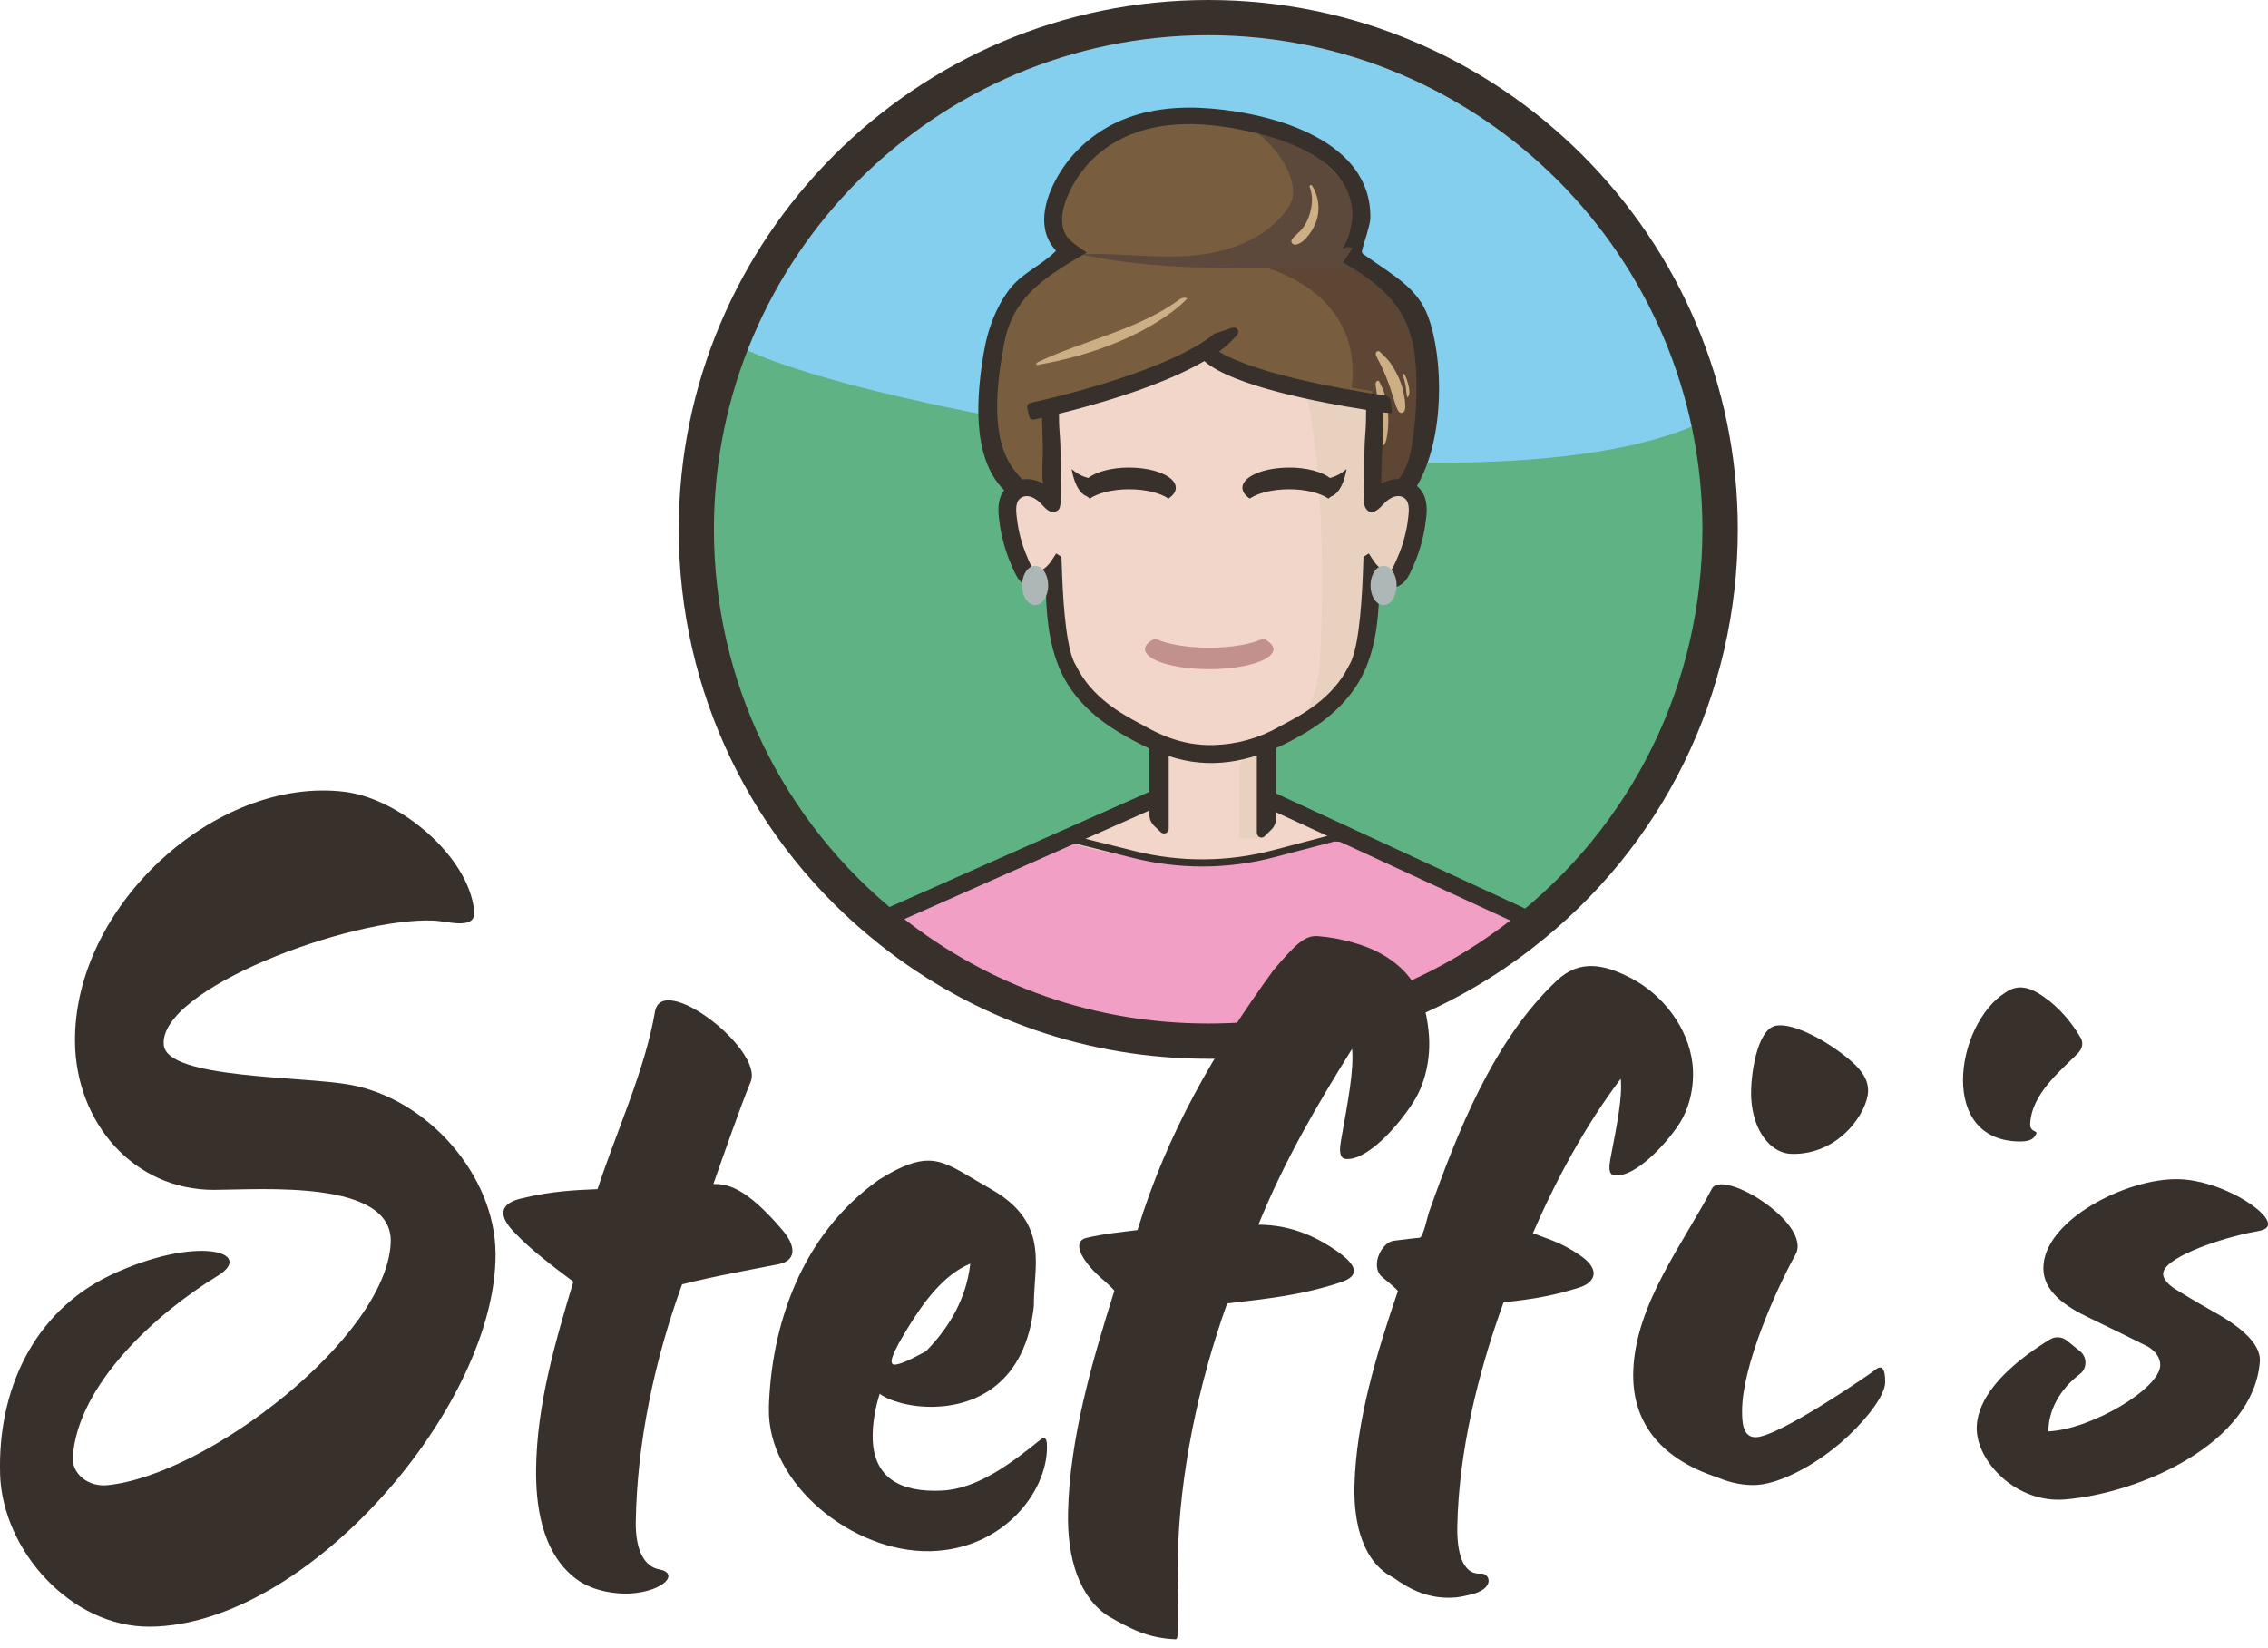 <?xml version="1.0" encoding="UTF-8"?>
<svg xmlns="http://www.w3.org/2000/svg" width="150" height="109" viewBox="0 0 150 109" fill="none">
  <g id="Ebene_2" clip-path="url(#clip0_4_57)">
    <g id="Group">
      <path id="Vector" d="M79.913 69.535C98.974 69.535 114.426 54.083 114.426 35.022C114.426 15.961 98.974 0.509 79.913 0.509C60.852 0.509 45.4 15.961 45.4 35.022C45.4 54.083 60.852 69.535 79.913 69.535Z" fill="#5FB283"></path>
      <path id="Vector_2" d="M48.89 20.265C48.557 20.921 48.249 21.587 47.962 22.254C51.743 26.163 99.153 35.42 113.369 27.507C111.011 18.122 104.754 9.772 95.448 5.053C78.39 -3.601 57.545 3.211 48.89 20.268V20.265Z" fill="#84CFED"></path>
    </g>
    <path id="Vector_3" d="M83.35 53.019L83.102 52.907V49.073C83.884 48.747 84.629 48.338 85.349 47.926C86.851 47.063 88.213 46.077 89.015 44.533L89.047 44.479C89.642 43.587 89.897 41.057 90.004 38.462C90.015 38.161 90.029 37.857 90.037 37.556L90.044 37.297L90.212 37.473C90.373 37.717 90.545 37.957 90.778 38.161C90.864 38.24 90.965 38.312 91.072 38.38C91.158 38.43 91.248 38.477 91.348 38.516C91.502 38.573 91.678 38.609 91.857 38.591C92.165 38.562 92.405 38.394 92.549 38.165C92.706 37.91 92.821 37.634 92.936 37.373C93.054 37.097 93.161 36.821 93.255 36.538C93.437 35.986 93.57 35.427 93.649 34.871C93.731 34.312 93.828 33.678 93.581 33.169C93.563 33.13 93.541 33.094 93.516 33.055C93.416 32.897 93.272 32.757 93.1 32.657C92.918 32.549 92.699 32.481 92.456 32.485C92.402 32.485 92.341 32.488 92.28 32.499C91.961 32.542 91.685 32.675 91.438 32.85C91.208 33.015 91.019 33.216 90.85 33.42C90.785 33.503 90.556 33.703 90.499 33.782C90.535 33.807 90.567 33.829 90.596 33.85C90.022 32.897 90.588 31.79 90.61 31.019C90.642 29.765 90.678 28.511 90.707 27.253C90.707 27.224 90.707 27.199 90.707 27.174C90.707 27.095 90.689 26.988 90.649 26.866C90.624 26.794 90.105 26.715 90.065 26.637C89.983 26.472 88.743 26.307 88.564 26.257C87.886 26.078 87.216 25.887 86.55 25.68C85.217 25.268 83.901 24.798 82.612 24.271C82.239 24.121 81.866 23.963 81.475 23.866C81.035 23.755 80.465 23.68 79.913 23.687C79.361 23.677 78.795 23.755 78.351 23.866C77.96 23.963 77.587 24.121 77.215 24.271C75.925 24.798 74.609 25.268 73.276 25.68C72.61 25.887 71.94 26.078 71.262 26.257C71.083 26.303 69.84 26.468 69.761 26.637C69.721 26.719 69.689 26.794 69.664 26.866C69.621 26.988 69.603 27.095 69.607 27.174C69.607 27.203 69.607 27.228 69.607 27.253C69.635 28.507 69.671 29.761 69.704 31.019C69.721 31.707 70.073 33.09 69.489 33.675C69.403 33.585 69.288 33.474 69.245 33.42C69.084 33.216 68.901 33.015 68.679 32.85C68.442 32.675 68.177 32.542 67.869 32.499C67.811 32.488 67.754 32.485 67.7 32.485C67.464 32.485 67.256 32.549 67.08 32.657C66.912 32.757 66.776 32.897 66.679 33.055C66.654 33.094 66.632 33.13 66.615 33.169C66.374 33.678 66.471 34.312 66.55 34.871C66.625 35.431 66.754 35.986 66.93 36.538C67.019 36.817 67.123 37.097 67.238 37.373C67.349 37.638 67.46 37.914 67.611 38.165C67.747 38.391 67.98 38.562 68.274 38.591C68.446 38.605 68.614 38.573 68.761 38.516C68.854 38.477 68.944 38.43 69.026 38.38C69.13 38.315 69.223 38.244 69.309 38.161C69.503 37.986 69.646 37.785 69.786 37.577C69.797 37.874 69.808 38.168 69.818 38.466C69.926 41.06 70.184 43.59 70.775 44.483L70.807 44.536C71.61 46.081 72.975 47.066 74.473 47.93C75.172 48.331 75.896 48.725 76.652 49.048V52.585L58.24 60.748C58.193 61.092 59.118 61.44 59.118 61.791C59.118 61.791 68.234 67.804 75.43 68.485C83.575 69.256 90.019 67.876 94.62 65.575C99.221 63.275 101.64 61.232 101.64 61.232L83.346 53.029L83.35 53.019Z" fill="#F2D6CA"></path>
    <path id="Vector_4" d="M90.671 26.816C90.674 26.88 90.678 26.045 90.678 26.113C90.678 26.217 90.678 26.328 90.667 26.443C90.664 26.518 90.656 26.601 90.649 26.683C90.642 26.791 90.631 26.902 90.621 27.016L90.241 31.073C90.223 31.27 90.191 31.678 90.148 32.234C90.112 32.689 90.076 33.133 90.044 33.56C90.026 33.757 90.011 33.95 89.997 34.14C90.183 34.101 90.384 34.062 90.599 33.997C90.796 33.94 91.001 33.868 91.208 33.764C92.194 33.284 93.272 32.166 93.95 29.148C94.233 27.894 94.208 26.525 94.194 25.25C94.179 24.092 94.129 22.87 93.774 21.745C93.652 21.351 93.491 20.971 93.283 20.605C92.402 19.057 90.746 17.796 89.162 16.943L89.076 16.896C89.076 16.896 89.065 16.893 89.058 16.889C89.273 17.018 89.646 15.768 89.839 14.983V14.976C89.915 14.671 89.965 14.442 89.965 14.381C89.965 14.065 89.943 13.764 89.893 13.474C89.893 13.474 89.893 13.47 89.893 13.467C89.843 13.159 89.761 12.868 89.653 12.589C88.513 9.636 84.482 8.389 81.153 7.866C76.838 7.189 72.699 8.145 70.549 11.672C69.79 12.915 69.051 14.782 70.08 16.061C70.27 16.294 70.499 16.495 70.746 16.667C70.571 16.545 68.7 18.061 68.456 18.251C67.686 18.842 66.955 19.509 66.478 20.34C65.948 21.265 65.772 22.315 65.65 23.347C65.529 24.379 65.367 25.468 65.364 26.543C65.357 28.124 65.504 29.855 66.228 31.306C66.328 31.51 66.428 31.668 66.525 31.79C66.575 31.854 66.625 31.908 66.672 31.947C66.654 31.947 66.765 32.044 66.973 32.205C67.059 32.18 67.156 32.173 67.263 32.184C67.571 32.227 67.876 32.41 68.191 32.746C68.295 32.858 68.342 32.327 68.453 32.431C68.772 32.27 69.112 32.678 69.41 32.474C69.363 31.119 69.324 29.768 69.291 28.414C69.273 27.758 69.227 27.995 69.248 27.339C69.266 26.755 69.535 27.059 70.133 26.916C72.793 26.303 75.491 25.038 77.935 23.863C78.197 23.737 78.702 23.408 78.989 23.397C79.465 23.379 79.917 23.286 80.39 23.422C80.501 23.454 80.608 23.49 80.716 23.533C80.716 23.533 86.31 25.447 87.059 25.655C87.808 25.862 90.667 26.816 90.667 26.816H90.671Z" fill="#785E3F"></path>
    <path id="Vector_5" d="M82.787 17.445C82.787 17.445 90.237 18.806 89.395 25.651L90.75 25.887L90.072 33.965L92.061 33.119L92.86 31.575L94.451 26.102L93.473 21.071L89.743 17.495L82.787 17.445Z" fill="#5E4635"></path>
    <path id="Vector_6" d="M92.882 24.755C92.882 24.755 92.868 24.741 92.86 24.737C92.825 24.73 92.742 24.737 92.767 24.802C92.86 25.053 92.936 25.307 92.972 25.572C92.989 25.698 93 25.827 93.014 25.952C93.032 26.074 93.032 26.192 93.097 26.3C93.294 26.063 93.194 25.64 93.122 25.375C93.079 25.225 93.032 25.063 92.961 24.924C92.946 24.895 92.911 24.794 92.882 24.752V24.755ZM92.484 24.945C92.344 24.63 92.172 24.329 91.975 24.042C91.789 23.77 91.549 23.547 91.312 23.318C91.269 23.275 91.219 23.232 91.158 23.225C91.065 23.218 90.99 23.311 90.986 23.397C90.983 23.483 91.026 23.569 91.069 23.648C91.513 24.479 91.871 25.354 92.136 26.253C92.222 26.54 92.298 26.834 92.434 27.102C92.484 27.203 92.567 27.314 92.685 27.317C92.896 27.317 92.946 27.045 92.943 26.895C92.925 26.221 92.764 25.561 92.488 24.942L92.484 24.945ZM91.782 27.12C91.746 26.787 91.685 26.461 91.599 26.145C91.517 25.845 91.388 25.583 91.258 25.311C91.234 25.26 91.208 25.207 91.162 25.189C91.094 25.164 91.015 25.235 90.99 25.321C90.965 25.407 90.979 25.497 90.993 25.579C91.144 26.475 91.219 27.396 91.216 28.321C91.216 28.618 91.205 28.916 91.248 29.206C91.262 29.313 91.302 29.439 91.391 29.464C91.552 29.511 91.653 29.253 91.685 29.105C91.825 28.45 91.853 27.776 91.782 27.12Z" fill="#CDAF85"></path>
    <path id="Vector_7" d="M89.657 15.098C89.635 16.807 90.398 17.703 89.169 17.703C85.027 17.703 76.856 18.093 71.402 16.803C71.574 16.843 72.366 16.785 72.717 16.793C73.38 16.807 74.04 16.843 74.703 16.878C76.021 16.947 77.347 17.018 78.666 16.922C80.999 16.75 83.428 15.965 84.941 14.091C85.177 13.797 85.392 13.47 85.478 13.098C85.568 12.711 85.507 12.306 85.407 11.922C85.027 10.489 83.644 8.988 82.436 8.271C83.171 8.572 84.403 9.192 85.166 9.41C86.654 9.84 87.8 10.833 88.815 12.03C89.094 12.36 89.363 12.711 89.52 13.119C89.675 13.521 89.671 14.316 89.66 15.101L89.657 15.098Z" fill="#5D483C"></path>
    <path id="Vector_8" d="M86.783 12.288C86.733 12.206 86.578 12.259 86.614 12.356C86.858 12.99 86.797 13.643 86.582 14.277C86.478 14.581 86.335 14.864 86.134 15.123C85.93 15.388 85.622 15.578 85.442 15.85C85.324 16.033 85.518 16.219 85.715 16.183C86.102 16.115 86.417 15.735 86.632 15.441C86.854 15.133 87.03 14.775 87.123 14.413C87.306 13.7 87.166 12.919 86.783 12.284V12.288Z" fill="#CDAF85"></path>
    <path id="Vector_9" d="M85.89 48.034C84.511 49.069 88.754 46.185 89.556 44.64L89.589 44.587C90.183 43.694 90.438 41.164 90.545 38.57C90.556 38.269 90.57 37.964 90.578 37.663L90.585 37.405C90.585 37.405 90.94 37.19 90.954 37.179C90.997 37.154 91.918 39.849 92.81 37.76C93.255 36.721 93.391 35.506 93.487 34.391C93.505 34.18 93.523 33.965 93.47 33.757C93.416 33.549 93.28 32.901 93.075 32.822C92.502 32.607 92.183 32.166 91.789 32.428C91.47 32.639 91.757 33.033 91.33 32.886C90.295 32.535 90.642 31.912 90.664 31.123C90.696 29.869 90.732 28.615 90.76 27.357C90.76 27.328 90.76 27.303 90.76 27.278C90.76 27.199 90.743 27.092 90.703 26.97C90.678 26.898 90.646 26.819 90.606 26.74C90.524 26.576 89.284 26.411 89.105 26.361C88.428 26.181 86.854 25.991 86.188 25.784C86.636 25.902 87.908 33.771 87.263 44.167C87.163 45.765 86.159 47.826 85.89 48.03V48.034Z" fill="#E9D1C0"></path>
    <path id="Vector_10" d="M75.724 42.949C75.724 42.687 75.971 42.444 76.394 42.239C77.147 42.605 78.469 42.848 79.97 42.848C81.472 42.848 82.794 42.605 83.55 42.239C83.973 42.444 84.221 42.687 84.221 42.949C84.221 43.676 82.318 44.267 79.974 44.267C77.63 44.267 75.731 43.676 75.731 42.949H75.724Z" fill="#C2918D"></path>
    <path id="Vector_11" d="M88.901 55.093L101.647 61.221C101.647 61.221 99.228 63.264 94.627 65.564C90.026 67.865 83.583 69.245 75.437 68.474C68.238 67.793 59.125 61.78 59.125 61.78C59.125 61.429 58.2 61.081 58.247 60.737L70.309 55.599C70.309 55.599 74.638 57.125 79.988 57.079C85.597 57.029 88.904 55.086 88.904 55.086L88.901 55.093Z" fill="#F29FC5"></path>
    <g id="Group_2">
      <path id="Vector_12" d="M83.789 52.208L83.315 53.233L101.723 61.742L102.196 60.718L83.789 52.208Z" fill="#38302B"></path>
      <path id="Vector_13" d="M58.526 61.422C58.422 61.422 58.039 61.386 57.942 60.888L58.039 60.867H57.921C57.921 60.666 57.964 60.526 58.028 60.426L58.035 60.383L58.078 60.358C58.186 60.236 58.329 60.196 58.419 60.186L76.43 52.198L76.888 53.23L59.003 61.16C58.863 61.379 58.652 61.415 58.544 61.418H58.534L58.526 61.422ZM58.573 60.293L59.05 60.673C59.017 60.533 58.849 60.318 58.573 60.293Z" fill="#38302B"></path>
    </g>
    <path id="Vector_14" d="M83.604 55.466V49.894C83.604 49.625 83.185 49.489 82.934 49.675L82.361 50.094C82.106 50.281 81.963 50.539 81.963 50.807V55.462H83.608L83.604 55.466Z" fill="#E9D1C0"></path>
    <path id="Vector_15" d="M79.519 57.319C77.985 57.319 76.455 57.133 74.961 56.76L71.119 55.803H70.173V55.334H71.176L75.075 56.305C78.067 57.05 81.225 57.029 84.206 56.24L88.191 55.194H88.223C88.786 55.194 89.302 55.294 89.796 55.498L89.617 55.935C89.187 55.76 88.739 55.67 88.252 55.667L84.328 56.695C82.758 57.111 81.139 57.319 79.519 57.319Z" fill="#38302B"></path>
    <path id="Vector_16" d="M93.878 32.309C93.828 32.252 93.771 32.198 93.713 32.148C95.577 28.984 95.48 23.662 94.434 20.896C93.746 19.082 92.262 18.283 90.388 16.968C90.001 16.696 90.04 16.76 90.144 16.337C90.219 16.033 90.338 15.732 90.416 15.427C90.499 15.101 90.628 14.725 90.631 14.388C90.685 9.342 84.396 7.536 80.082 7.178C78.096 7.013 76.046 7.171 74.208 7.938C72.52 8.644 71.08 9.858 70.137 11.36C69.223 12.811 68.481 14.904 69.689 16.402C69.743 16.47 69.8 16.517 69.836 16.599C68.836 17.606 67.571 18.04 66.697 19.229C65.851 20.38 65.335 21.784 65.088 23.203C64.604 25.988 64.189 30.231 66.414 32.428C66.353 32.514 66.292 32.603 66.245 32.7C65.93 33.352 66.038 34.09 66.124 34.681V34.721C66.217 35.316 66.356 35.911 66.546 36.484C66.647 36.782 66.758 37.075 66.883 37.362L66.908 37.419C67.016 37.674 67.141 37.961 67.31 38.229C67.561 38.631 67.976 38.885 68.453 38.925C68.499 38.928 68.546 38.932 68.593 38.932C68.74 38.932 68.89 38.91 69.041 38.871C69.08 38.86 69.123 38.842 69.166 38.828C69.177 39.466 69.202 40.103 69.263 40.738C69.399 42.203 69.714 43.676 70.445 44.974C71.266 46.428 72.563 47.586 74.007 48.446C74.656 48.829 75.326 49.199 76.021 49.514V53.904C76.021 54.176 76.132 54.438 76.329 54.627L76.777 55.054C76.975 55.24 77.297 55.101 77.297 54.832V50.016C77.946 50.227 78.616 50.381 79.3 50.442C80.641 50.564 81.909 50.37 83.124 49.976V55.086C83.124 55.369 83.446 55.513 83.644 55.319L84.091 54.875C84.289 54.678 84.4 54.405 84.4 54.122V49.485C85.077 49.184 85.736 48.833 86.385 48.446C87.829 47.586 89.126 46.432 89.947 44.974C90.678 43.676 90.993 42.203 91.129 40.738C91.191 40.103 91.212 39.466 91.226 38.828C91.269 38.842 91.309 38.86 91.352 38.871C91.502 38.91 91.649 38.932 91.8 38.932C91.846 38.932 91.893 38.932 91.939 38.925C92.412 38.885 92.828 38.631 93.083 38.229C93.251 37.957 93.376 37.67 93.484 37.419L93.509 37.362C93.634 37.075 93.746 36.778 93.846 36.484C94.036 35.911 94.175 35.319 94.265 34.721V34.681C94.358 34.09 94.462 33.352 94.147 32.7C94.075 32.556 93.989 32.424 93.889 32.309H93.878ZM66.428 22.673C66.951 19.824 68.861 18.513 71.13 17.144L71.685 16.821C71.685 16.821 71.857 16.717 71.861 16.717L71.875 16.71L71.173 16.219C70.943 16.058 70.761 15.893 70.624 15.721C69.704 14.578 70.675 12.704 71.133 11.951C72.198 10.21 74.907 7.436 81.131 8.414C82.131 8.572 83.174 8.79 84.181 9.099C87.005 9.966 89.47 11.532 89.452 14.356C89.377 14.95 89.202 15.972 88.79 16.413C88.843 16.438 88.897 16.427 88.954 16.398C89.108 16.32 89.309 16.33 89.449 16.431C89.237 16.739 89.03 17.047 88.818 17.355C89.918 17.989 90.986 18.706 91.843 19.616C93.541 21.419 93.699 23.626 93.674 25.938C93.674 26.232 93.663 26.522 93.652 26.801C93.613 27.776 93.495 28.611 93.441 29.038C93.276 30.37 92.943 31.163 92.52 31.689C92.42 31.689 92.316 31.689 92.215 31.707C91.954 31.743 91.699 31.826 91.456 31.947C91.42 31.965 91.384 31.994 91.348 32.012C91.355 31.539 91.366 31.066 91.373 30.593C91.452 29.496 91.466 28.382 91.466 27.278C91.506 27.285 91.549 27.289 91.585 27.296C91.656 27.307 92.004 27.314 92.061 27.325L91.986 26.515C91.929 26.242 91.642 26.167 91.599 26.16C91.413 26.131 91.219 26.106 91.022 26.074C90.829 26.045 90.635 26.017 90.434 25.984C90.312 25.963 90.191 25.945 90.069 25.923C89.212 25.78 88.306 25.615 87.403 25.425C87.399 25.425 87.395 25.425 87.392 25.425C84.869 24.906 82.68 24.289 81.06 23.519C81.06 23.519 81.06 23.519 81.056 23.519C80.949 23.462 80.848 23.401 80.755 23.343C80.709 23.314 80.666 23.286 80.626 23.254C80.83 23.103 81.02 22.953 81.2 22.791C81.397 22.616 81.576 22.437 81.73 22.254C81.766 22.211 81.802 22.168 81.834 22.125C81.938 21.992 81.906 21.802 81.766 21.713C81.691 21.666 81.605 21.659 81.526 21.684C81.529 21.677 81.536 21.673 81.54 21.666L80.293 22.089C80.25 22.125 80.207 22.161 80.16 22.197C79.92 22.39 79.648 22.573 79.35 22.756C79.017 22.96 78.652 23.16 78.261 23.358C76.233 24.379 73.549 25.253 71.284 25.877C70.857 25.995 70.449 26.102 70.058 26.199C69.829 26.257 69.61 26.314 69.399 26.364C69.188 26.414 68.987 26.461 68.797 26.504C68.567 26.554 68.356 26.604 68.159 26.647C68.008 26.68 67.912 26.826 67.944 26.98L68.001 27.26L68.059 27.536C68.091 27.69 68.238 27.79 68.392 27.755C68.499 27.73 68.636 27.701 68.793 27.665C68.833 27.658 68.876 27.647 68.915 27.636C68.933 28.328 68.951 29.02 68.972 29.715C68.98 29.998 68.858 31.919 69.023 32.015C68.987 31.994 68.951 31.969 68.915 31.951C68.671 31.826 68.421 31.747 68.155 31.711C67.969 31.686 67.786 31.689 67.607 31.714C67.349 31.446 67.116 31.166 66.93 30.89C65.443 28.697 65.966 25.157 66.421 22.673H66.428ZM93.097 34.524V34.563C93.014 35.094 92.889 35.624 92.717 36.136C92.627 36.402 92.527 36.667 92.412 36.921L92.387 36.979C92.283 37.215 92.187 37.441 92.065 37.642C92.025 37.706 91.95 37.785 91.825 37.796C91.678 37.81 91.513 37.731 91.406 37.667C91.402 37.667 91.398 37.663 91.395 37.66C91.194 37.534 91.043 37.369 90.9 37.176C90.854 37.104 90.796 37.025 90.735 36.936C90.678 36.853 90.624 36.767 90.57 36.678L90.531 36.613L90.176 36.839L90.169 37.097C90.158 37.398 90.148 37.703 90.137 38.004C90.033 40.598 89.789 43.128 89.223 44.02L89.194 44.074C88.144 46.185 86.163 47.242 84.977 47.873C84.815 47.959 84.668 48.034 84.543 48.109C83.235 48.844 81.751 49.252 80.243 49.288C79.189 49.313 78.222 49.13 77.29 48.786V48.761H77.229C76.76 48.582 76.297 48.367 75.839 48.109C75.713 48.037 75.566 47.959 75.405 47.873C74.219 47.242 72.237 46.185 71.187 44.074L71.158 44.02C70.592 43.128 70.345 40.598 70.245 38.004C70.234 37.703 70.223 37.398 70.212 37.097L70.205 36.839L69.85 36.613L69.811 36.678C69.754 36.767 69.7 36.857 69.646 36.936C69.585 37.025 69.528 37.104 69.481 37.176C69.342 37.366 69.188 37.534 68.987 37.66C68.983 37.66 68.98 37.663 68.976 37.667C68.865 37.731 68.7 37.81 68.557 37.796C68.431 37.785 68.356 37.706 68.317 37.642C68.191 37.444 68.094 37.215 67.994 36.979L67.969 36.921C67.858 36.663 67.754 36.398 67.665 36.136C67.493 35.624 67.367 35.094 67.292 34.563V34.524C67.22 34.065 67.152 33.592 67.281 33.248C67.288 33.223 67.299 33.198 67.31 33.176C67.381 33.033 67.521 32.901 67.707 32.847C67.793 32.822 67.89 32.815 67.998 32.825C68.306 32.868 68.611 33.055 68.922 33.395C69.141 33.632 69.46 33.993 69.836 33.829C69.958 33.782 70.033 33.71 70.062 33.642C70.073 33.617 70.083 33.585 70.091 33.553C70.091 33.546 70.098 33.542 70.098 33.538C70.162 33.359 70.166 32.685 70.162 32.492C70.133 31.202 70.187 29.883 70.08 28.597C70.044 28.188 70.04 27.794 70.037 27.371C72.509 26.762 76.824 25.54 79.651 23.888C81.526 25.544 87.388 26.647 90.352 27.113C90.352 27.199 90.352 27.285 90.348 27.371C90.348 27.794 90.341 28.188 90.305 28.597C90.194 29.883 90.252 31.202 90.223 32.492C90.216 32.843 90.126 33.327 90.338 33.642C90.696 34.18 91.194 33.682 91.481 33.37C91.714 33.115 92.025 32.868 92.384 32.822C92.488 32.807 92.585 32.818 92.674 32.843C92.86 32.897 93.004 33.029 93.072 33.173C93.083 33.194 93.093 33.219 93.1 33.245C93.233 33.589 93.161 34.062 93.097 34.52V34.524Z" fill="#38302B"></path>
    <g id="Group_3">
      <path id="Vector_17" d="M68.46 40.032C68.937 40.032 69.324 39.449 69.324 38.731C69.324 38.013 68.937 37.43 68.46 37.43C67.983 37.43 67.596 38.013 67.596 38.731C67.596 39.449 67.983 40.032 68.46 40.032Z" fill="#ADB7B6"></path>
      <path id="Vector_18" d="M91.506 40.032C91.983 40.032 92.37 39.449 92.37 38.731C92.37 38.013 91.983 37.43 91.506 37.43C91.029 37.43 90.642 38.013 90.642 38.731C90.642 39.449 91.029 40.032 91.506 40.032Z" fill="#ADB7B6"></path>
    </g>
    <path id="Vector_19" d="M79.913 70.04C71.936 70.04 64.421 67.428 58.186 62.486C58.161 62.465 58.132 62.443 58.107 62.422C49.707 55.731 44.891 45.744 44.891 35.018C44.891 15.71 60.601 0 79.913 0C99.225 0 114.935 15.71 114.935 35.022C114.935 45.934 109.986 56.025 101.357 62.712C101.328 62.737 101.296 62.759 101.267 62.784C95.111 67.528 87.725 70.044 79.917 70.044L79.913 70.04ZM59.602 60.634L59.619 60.648C65.443 65.267 72.459 67.707 79.909 67.707C87.36 67.707 94.093 65.36 99.848 60.924L99.902 60.881C107.969 54.638 112.595 45.214 112.595 35.018C112.595 16.993 97.931 2.329 79.906 2.329C61.881 2.329 47.217 16.993 47.217 35.018C47.217 45.038 51.718 54.366 59.566 60.608L59.594 60.63L59.602 60.634Z" fill="#38302B"></path>
    <g id="Group_4">
      <path id="Vector_20" d="M74.677 30.93C73.513 30.93 72.502 31.209 71.975 31.621C71.628 31.532 71.244 31.356 70.879 31.026C70.879 31.026 71.076 32.549 71.904 32.847C71.958 32.893 72.015 32.94 72.079 32.983C72.628 32.61 73.588 32.367 74.681 32.367C75.774 32.367 76.731 32.61 77.279 32.983C77.587 32.775 77.766 32.528 77.766 32.266C77.766 31.532 76.387 30.933 74.681 30.933L74.677 30.93Z" fill="#38302B"></path>
      <path id="Vector_21" d="M85.26 30.93C86.424 30.93 87.435 31.209 87.962 31.621C88.309 31.532 88.693 31.356 89.058 31.026C89.058 31.026 88.861 32.549 88.033 32.847C87.98 32.893 87.922 32.94 87.858 32.983C87.309 32.61 86.349 32.367 85.256 32.367C84.163 32.367 83.206 32.61 82.658 32.983C82.35 32.775 82.171 32.528 82.171 32.266C82.171 31.532 83.55 30.933 85.256 30.933L85.26 30.93Z" fill="#38302B"></path>
    </g>
    <path id="Vector_22" d="M78.526 19.745C78.526 19.745 78.437 19.846 78.25 20.021C77.379 20.838 74.38 23.114 68.793 24.107C68.707 24.121 68.621 24.192 68.543 24.114C68.543 24.114 68.503 24.02 68.693 23.931C71.682 22.519 75.326 21.791 78.003 19.813C78.243 19.638 78.476 19.702 78.526 19.749V19.745Z" fill="#CDAF85"></path>
    <g id="Group_5">
      <path id="Vector_23" d="M111.936 70.37C111.67 68.016 109.997 65.815 107.89 64.715C106.112 63.791 104.493 63.432 102.966 64.866C98.777 68.8 96.369 74.939 94.495 80.232C94.412 80.465 94.133 81.852 93.889 81.88C93.337 81.941 93.405 81.92 92.187 82.078C91.373 82.185 90.656 83.672 91.33 84.403C91.581 84.64 92.144 85.048 92.456 85.399C91.04 89.542 89.7 93.975 89.582 98.25C89.51 100.905 90.205 103.382 92.14 104.356C93.265 105.156 94.512 105.815 96.261 105.675C96.573 105.65 96.949 105.564 97.322 105.474C98.945 105.055 98.508 104.055 97.945 104.098C96.695 104.192 96.351 102.615 96.383 100.97C96.483 96.046 97.73 90.871 99.443 86.156C101.755 85.901 102.891 85.654 104.403 85.188C105.403 84.901 106.026 84.041 104.403 82.977C103.278 82.249 102.937 82.16 101.382 81.579C102.909 78.05 104.869 74.427 107.191 71.363C107.316 72.595 106.937 74.419 106.503 76.695C106.313 77.695 106.628 77.759 106.879 77.763C108.191 77.792 110.061 75.831 111 74.441C111.868 73.154 112.072 71.567 111.936 70.367V70.37Z" fill="#38302B"></path>
      <path id="Vector_24" d="M0.007 97.487C-0.151 92.079 2.121 86.836 7.296 84.36C13.03 81.647 16.95 82.844 14.374 84.414C10.278 86.915 5.178 91.578 4.816 96.336C4.727 97.544 5.881 98.365 7.081 98.25C13.696 97.612 25.554 88.467 25.841 82.221C26.035 78.003 17.305 78.702 14.162 78.713C8.851 78.727 5.01 74.269 4.96 68.915C4.874 59.903 14.306 51.334 22.799 52.381C26.457 52.832 30.998 56.656 31.363 60.257C31.496 61.562 29.647 60.938 28.672 60.899C23.2 60.662 10.457 65.432 10.833 69.137C11.062 71.374 19.993 71.18 23.15 71.757C28.306 72.699 32.725 77.752 32.775 82.88C32.879 92.889 20.398 107.531 9.912 107.61C4.73 107.65 0.151 102.6 0.004 97.49L0.007 97.487Z" fill="#38302B"></path>
      <path id="Vector_25" d="M38.122 104.464C35.724 102.672 35.431 99.332 35.456 97.168C35.506 92.943 36.699 88.843 37.921 84.787C36.52 83.747 35.054 82.615 34.123 81.63C33.589 81.099 32.392 79.795 34.456 79.286C36.52 78.777 38.122 78.727 39.519 78.666C40.802 74.76 42.662 70.764 43.318 66.926C43.777 64.242 50.517 69.435 49.646 71.563C48.919 73.341 47.847 76.437 47.181 78.322C48.048 78.333 49.245 78.444 51.711 81.329C52.71 82.482 52.632 83.4 51.51 83.626C49.79 83.973 47.511 84.36 45.113 84.962C43.289 89.961 42.132 95.426 42.049 100.658C42.017 102.622 42.662 103.643 43.583 103.815C44.966 104.073 43.916 105.263 41.716 105.414C40.985 105.464 39.319 105.356 38.118 104.46L38.122 104.464Z" fill="#38302B"></path>
      <path id="Vector_26" d="M50.85 93.136C51.001 87.743 52.943 81.73 58.114 78.053C59.648 77.089 60.644 76.763 61.447 76.781C62.648 76.802 63.672 77.609 65.511 78.644C67.983 80.042 68.51 81.68 68.51 83.518C68.51 84.335 68.378 85.288 68.378 86.378C67.844 91.492 64.579 92.972 61.848 93.061C60.25 93.115 58.785 92.671 58.182 92.197C57.849 93.262 57.717 94.183 57.717 95.032C57.717 97.781 59.584 98.745 62.314 98.605C64.712 98.483 66.98 96.72 68.844 95.215C69.245 94.928 69.245 95.469 69.245 95.742C69.245 98.73 66.31 102.514 61.515 102.615C56.398 102.722 50.714 98.15 50.854 93.136H50.85ZM61.243 89.388C62.841 87.75 63.909 85.876 64.174 83.597C62.443 84.292 61.103 86.123 60.11 87.732C59.025 89.488 58.713 90.284 59.179 90.273C59.512 90.266 60.178 89.969 61.243 89.388Z" fill="#38302B"></path>
      <path id="Vector_27" d="M73.37 106.954C71.37 105.725 70.564 103.041 70.639 100.01C70.757 95.154 72.212 90.115 73.703 85.382C73.37 84.984 72.771 84.518 72.502 84.249C71.169 82.912 71.123 82.063 71.836 81.895C73.112 81.594 74.233 81.501 75.233 81.371C77.179 74.982 80.325 69.535 84.228 64.171C85.693 62.458 86.292 61.866 87.159 61.927C88.693 62.038 90.223 62.529 90.957 62.895C93.824 64.292 94.305 66.511 94.487 68.252C94.631 69.618 94.416 71.424 93.487 72.889C92.488 74.473 90.488 76.702 89.091 76.674C88.825 76.666 88.489 76.595 88.689 75.455C89.148 72.864 89.556 70.786 89.424 69.385C87.066 73.158 84.901 76.885 83.228 81.017C85.561 81.031 87.227 81.938 88.424 82.766C90.155 83.973 89.624 84.539 88.556 84.865C85.959 85.711 83.626 85.933 81.16 86.224C79.261 91.527 77.996 97.566 77.895 103.088C77.86 104.966 78.096 108.46 77.763 108.445C75.892 108.366 74.806 107.761 73.366 106.951L73.37 106.954Z" fill="#38302B"></path>
      <path id="Vector_28" d="M113.62 97.748C109.556 96.415 107.901 93.846 108.022 90.656C108.194 86.249 111.294 82.31 113.219 78.641C113.932 77.283 119.884 80.952 118.748 82.999C117.422 85.389 115.218 90.388 115.218 93.33C115.218 93.964 115.218 95.118 116.15 95.075C117.748 95 123.811 90.807 124.012 90.631C124.679 90.055 124.679 91.112 124.679 91.445C124.679 92.058 124.08 92.914 123.679 93.434C121.281 96.437 117.949 98.128 116.214 98.232C115.347 98.282 114.484 98.107 113.616 97.748H113.62ZM115.82 72.638C115.749 71.32 116.161 68.041 117.487 67.844C118.612 67.675 120.486 68.754 121.35 69.363C123.217 70.646 123.55 71.434 123.55 72.162C123.55 73.502 121.683 76.415 118.486 76.333C117.153 76.301 115.942 74.882 115.82 72.638Z" fill="#38302B"></path>
      <path id="Vector_29" d="M129.828 71.445C129.828 69.205 130.979 66.683 132.652 65.647C133.491 65.066 134.279 65.328 135.11 65.898C136.218 66.654 137.046 67.69 137.569 68.585C137.83 68.972 137.726 69.377 137.411 69.696C136.261 70.843 134.322 72.42 134.272 74.387C134.261 74.839 134.691 74.817 134.691 74.943C134.691 74.986 134.637 75.068 134.587 75.15C134.483 75.315 134.272 75.523 133.541 75.512C130.875 75.469 129.828 73.599 129.828 71.445Z" fill="#38302B"></path>
      <path id="Vector_30" d="M148.47 81.615C149.337 81.418 150.004 81.425 150.004 80.974C150.004 80.074 146.807 78.06 144.073 78.007C140.608 77.931 135.143 80.752 135.143 83.894C135.143 85.439 136.608 86.435 138.207 87.191C138.787 87.464 141.382 88.736 142.073 89.087C142.607 89.431 142.872 89.84 142.872 90.302C142.872 91.846 138.339 94.548 135.472 94.692C135.483 93.298 136.218 91.914 137.558 90.897C138.049 90.52 138.052 89.778 137.572 89.388L136.698 88.682C136.379 88.424 135.931 88.392 135.58 88.607C135.58 88.607 135.576 88.607 135.573 88.61C135.343 88.746 135.118 88.893 134.899 89.04C132.487 90.642 130.735 92.545 130.735 94.495C130.735 96.662 133.333 99.476 136.598 99.192C141.658 98.755 149.032 95.444 149.459 90.094C149.566 88.761 147.861 87.578 146.262 86.693C144.987 85.976 144.632 85.74 143.732 85.195C143.331 84.891 143.066 84.582 143.066 84.274C143.066 83.246 146.463 82.067 148.463 81.622L148.47 81.615Z" fill="#38302B"></path>
    </g>
  </g>
  <defs>
    <clipPath id="clip0_4_57">
      <rect width="150" height="108.449" fill="white"></rect>
    </clipPath>
  </defs>
</svg>
